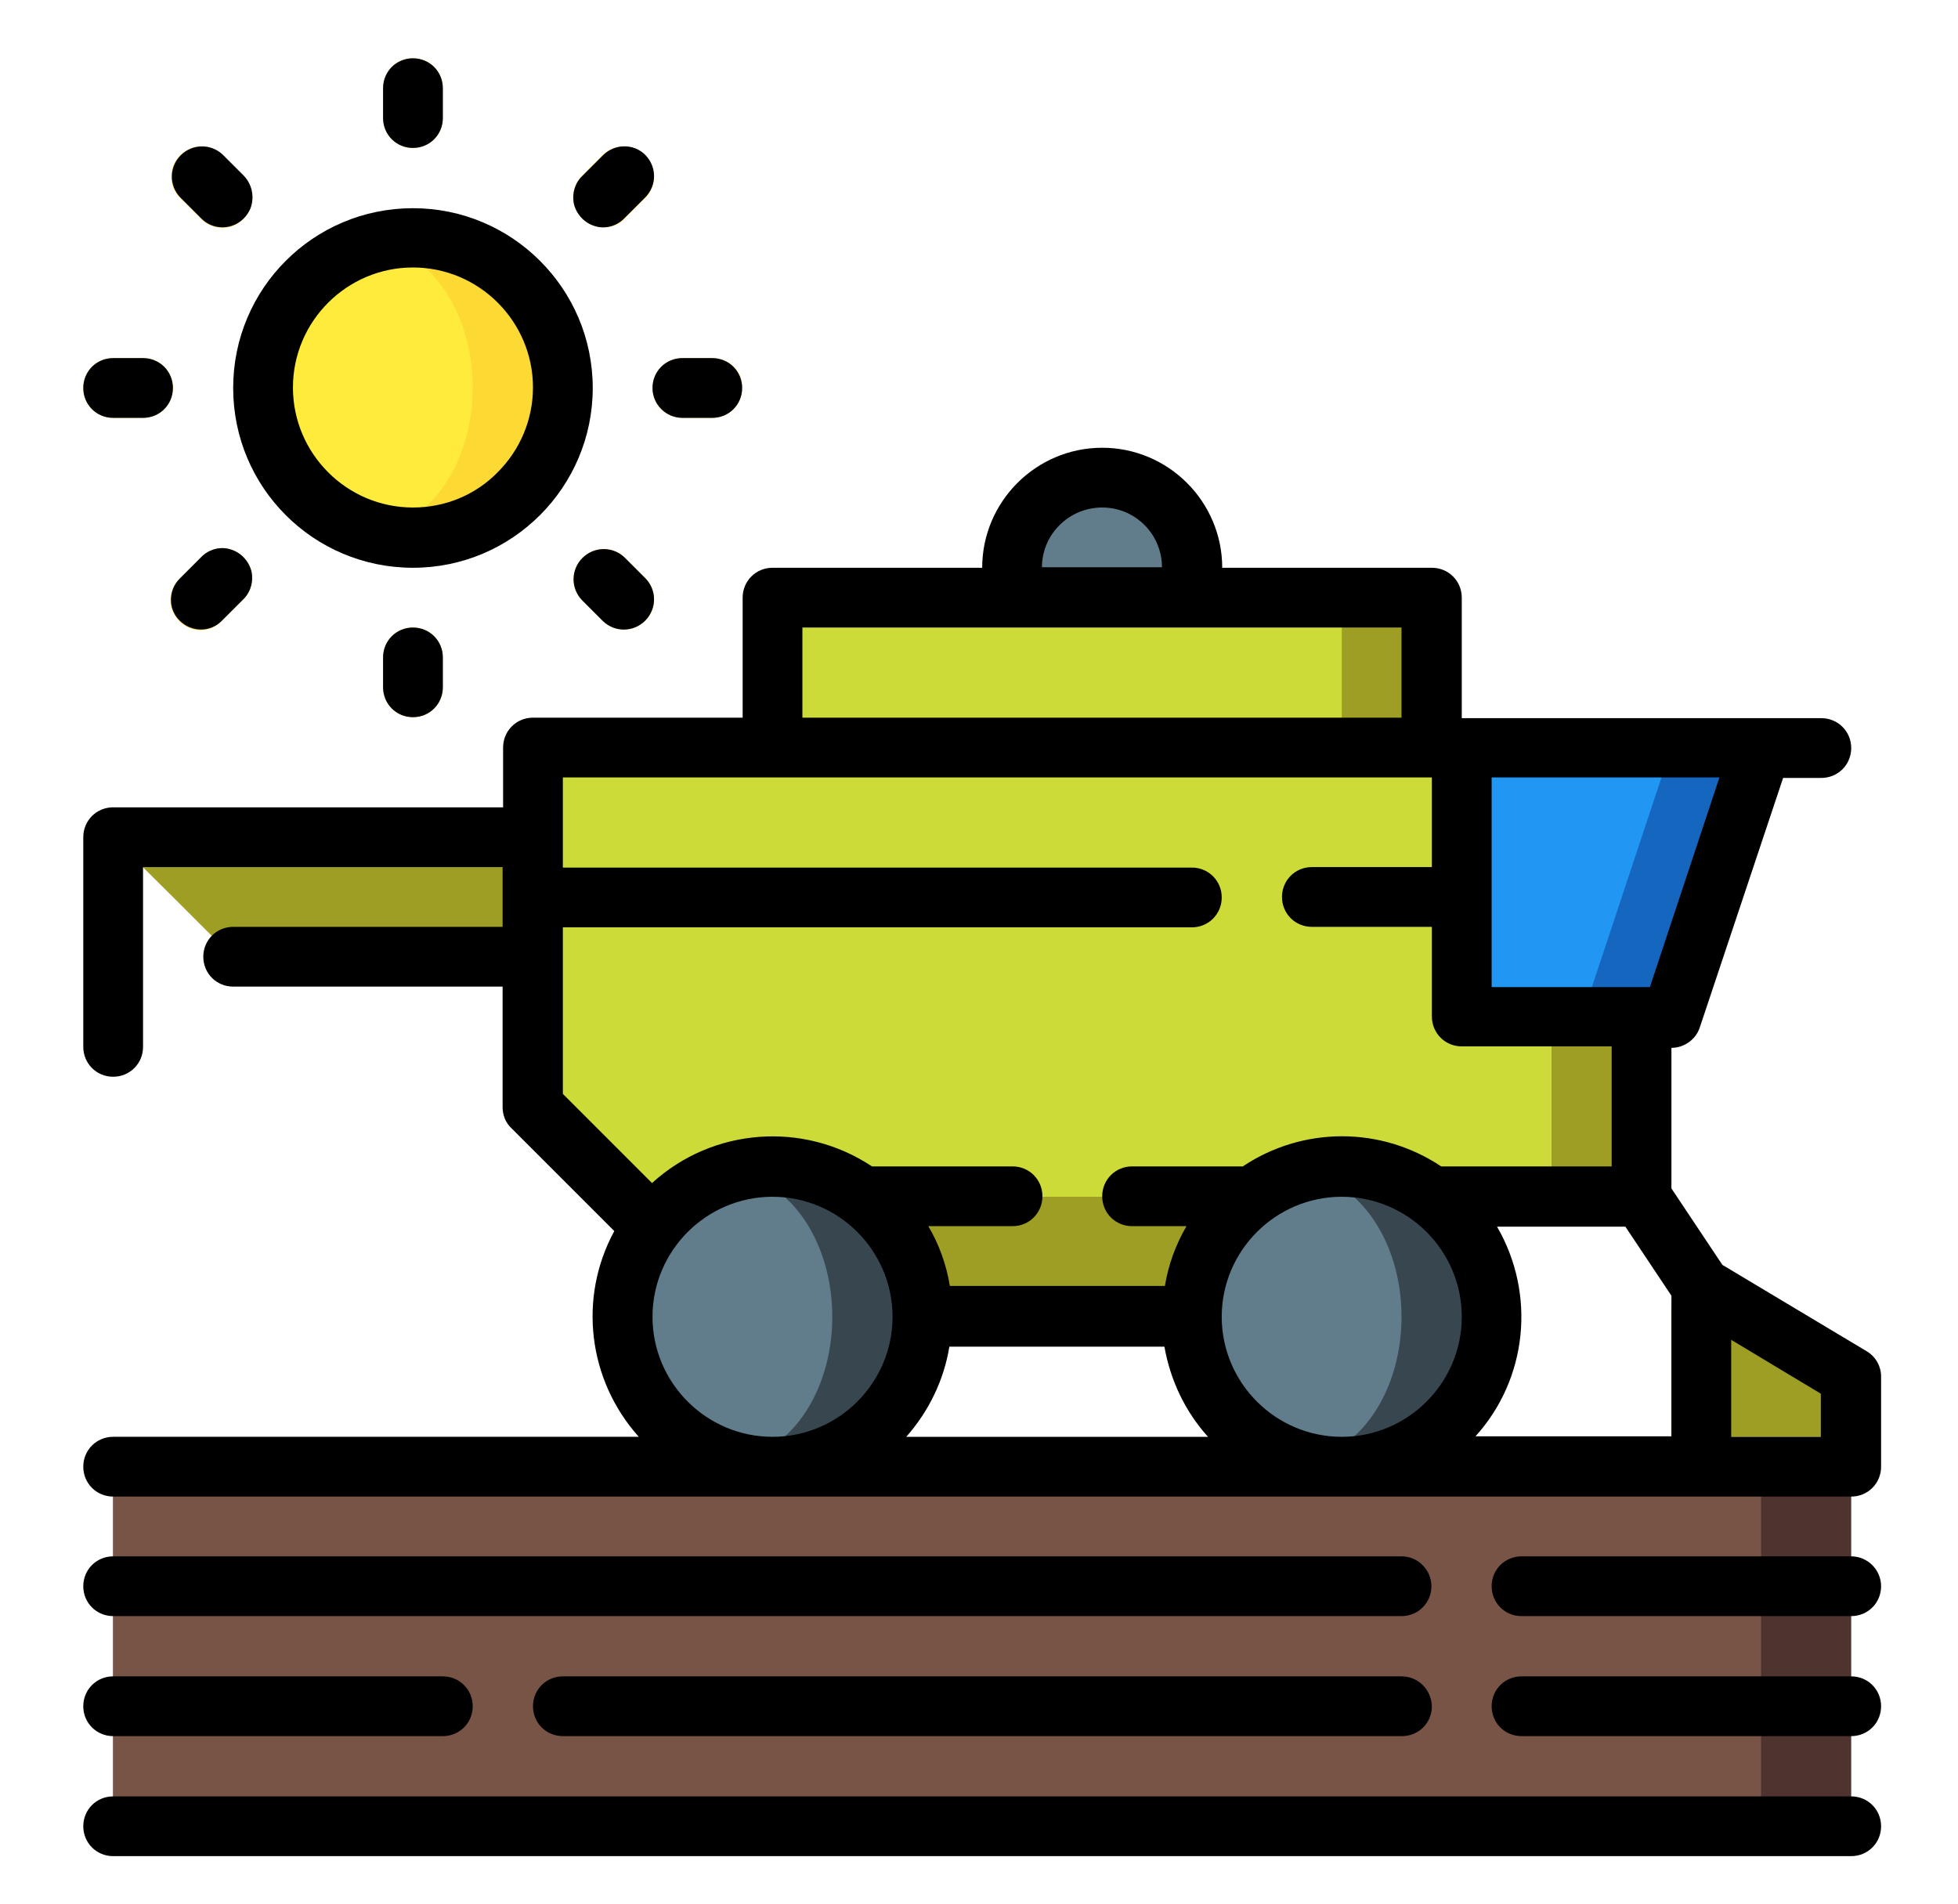 <?xml version="1.0"?>
 <!-- Generator: Adobe Illustrator 24.3.0, SVG Export Plug-In . SVG Version: 6.00 Build 0) --> <svg version="1.1" id="Capa_1" xmlns="http://www.w3.org/2000/svg" xmlns:xlink="http://www.w3.org/1999/xlink" x="0px" y="0px" viewBox="0 0 399.7 388.7" style="enable-background:new 0 0 399.7 388.7;" xml:space="preserve" width="399.7" height="388.7"> <style type="text/css"> .st0{clip-path:url(#SVGID_2_);fill:#9E9E24;} .st1{clip-path:url(#SVGID_2_);fill:#617D8C;} .st2{clip-path:url(#SVGID_2_);fill:#CCDB38;} .st3{fill:#9E9E24;} .st4{fill:#4F332E;} .st5{fill:#785447;} .st6{clip-path:url(#SVGID_4_);fill:#FCD933;} .st7{clip-path:url(#SVGID_4_);fill:#FFEB3B;} .st8{clip-path:url(#SVGID_4_);fill:#F0C41A;} .st9{clip-path:url(#SVGID_4_);fill:#1466BF;} .st10{clip-path:url(#SVGID_4_);fill:#2196F2;} .st11{clip-path:url(#SVGID_4_);fill:#38474F;} .st12{clip-path:url(#SVGID_4_);fill:#617D8C;} .st13{clip-path:url(#SVGID_4_);} </style> <g> <defs> <rect id="SVGID_1_" x="17" y="11.9" width="367" height="367"></rect> </defs> <clipPath id="SVGID_2_"> <use xlink:href="#SVGID_1_" style="overflow:visible;"></use> </clipPath> <path class="st0" d="M35.4,183.2l10.5,10.5c1.1,1.1,2.7,1.8,4.3,1.8h77v-24.5H29.2c-1.6,0-3.2,0.6-4.3,1.8"></path> <path class="st1" d="M225,97.5c10.1,0,18.4,8.2,18.4,18.4v12.2h-36.7v-12.2C206.6,105.7,214.8,97.5,225,97.5"></path> <path class="st0" d="M292.2,128.1v42.8H157.7v-42.8c0-3.4,2.7-6.1,6.1-6.1h122.3C289.5,122,292.2,124.7,292.2,128.1"></path> <path class="st2" d="M273.9,128.1v42.8H157.7v-42.8c0-3.4,2.7-6.1,6.1-6.1h104C271.2,122,273.9,124.7,273.9,128.1"></path> <path class="st0" d="M371.8,293.3h-30.6v-25.9c0-2.2,1.2-4.2,3.1-5.3c1.9-1.1,4.3-1.1,6.2,0.1l18.4,11c1.8,1.1,3,3.1,3,5.2V293.3z"></path> <path class="st0" d="M335.1,152.6v85.6c0,3.4-2.7,6.1-6.1,6.1h-18.4c3.4,0,6.1-2.7,6.1-6.1v-85.6H335.1z"></path> <path class="st2" d="M316.7,152.6v85.6c0,3.4-2.7,6.1-6.1,6.1h-18.4l-48.9,24.5h-55.1l-55.1-18.4l-20.9-20.9 c-2.3-2.3-3.6-5.4-3.6-8.7v-56.1c0-6.7,5.5-12.2,12.2-12.2H316.7z"></path> </g> <polygon class="st3" points="292.2,244.3 243.3,268.8 188.3,268.8 133.2,250.4 127.1,244.3 "></polygon> <rect x="23.1" y="299.4" class="st4" width="354.8" height="73.4"></rect> <rect x="23.1" y="299.4" class="st5" width="336.4" height="73.4"></rect> <g> <defs> <rect id="SVGID_3_" x="17" y="11.9" width="367" height="367"></rect> </defs> <clipPath id="SVGID_4_"> <use xlink:href="#SVGID_3_" style="overflow:visible;"></use> </clipPath> <path class="st6" d="M114.9,79.2c0,16.9-13.7,30.6-30.6,30.6c-3.1,0-6.2-0.5-9.2-1.3c-12.7-4-21.4-15.9-21.4-29.2 c0-13.4,8.7-25.2,21.4-29.2c3-0.9,6.1-1.3,9.2-1.3C101.2,48.6,114.9,62.3,114.9,79.2"></path> <path class="st7" d="M75.1,49.9c11.8,0,21.4,13.1,21.4,29.2c0,16.1-9.6,29.2-21.4,29.2c-11.8,0-21.4-13.1-21.4-29.2 C53.7,63,63.3,49.9,75.1,49.9"></path> <path class="st8" d="M84.3,11.9c-3.4,0-6.1,2.7-6.1,6.1v6.1c0,3.4,2.7,6.1,6.1,6.1s6.1-2.7,6.1-6.1V18 C90.4,14.6,87.7,11.9,84.3,11.9"></path> <path class="st8" d="M45.4,31.6c-2.4-2.3-6.2-2.3-8.6,0.1c-2.4,2.4-2.4,6.2-0.1,8.6l4.3,4.3c1.5,1.6,3.8,2.2,5.9,1.7 c2.1-0.6,3.8-2.2,4.4-4.4c0.6-2.1-0.1-4.4-1.7-5.9L45.4,31.6z"></path> <path class="st8" d="M29.2,73.1h-6.1c-3.4,0-6.1,2.7-6.1,6.1c0,3.4,2.7,6.1,6.1,6.1h6.1c3.4,0,6.1-2.7,6.1-6.1 C35.3,75.8,32.6,73.1,29.2,73.1"></path> <path class="st8" d="M41,113.8l-4.3,4.3c-1.6,1.5-2.2,3.8-1.7,5.9c0.6,2.1,2.2,3.8,4.4,4.4c2.1,0.6,4.4-0.1,5.9-1.7l4.3-4.3 c1.6-1.5,2.2-3.8,1.7-5.9c-0.6-2.1-2.2-3.8-4.4-4.4C44.8,111.5,42.6,112.2,41,113.8"></path> <path class="st8" d="M84.3,128.1c-3.4,0-6.1,2.7-6.1,6.1v6.1c0,3.4,2.7,6.1,6.1,6.1s6.1-2.7,6.1-6.1v-6.1 C90.4,130.8,87.7,128.1,84.3,128.1"></path> <path class="st8" d="M127.5,113.8c-2.4-2.3-6.2-2.3-8.6,0.1c-2.4,2.4-2.4,6.2-0.1,8.6l4.3,4.3c2.4,2.3,6.2,2.3,8.6-0.1 c2.4-2.4,2.4-6.2,0.1-8.6L127.5,113.8z"></path> <path class="st8" d="M145.4,73.1h-6.1c-3.4,0-6.1,2.7-6.1,6.1c0,3.4,2.7,6.1,6.1,6.1h6.1c3.4,0,6.1-2.7,6.1-6.1 C151.6,75.8,148.8,73.1,145.4,73.1"></path> <path class="st8" d="M123.2,46.4c1.6,0,3.2-0.6,4.3-1.8l4.3-4.3c2.3-2.4,2.3-6.2-0.1-8.6c-2.4-2.4-6.2-2.4-8.6-0.1l-4.3,4.3 c-1.7,1.7-2.3,4.4-1.3,6.7C118.5,44.9,120.7,46.4,123.2,46.4"></path> <path class="st9" d="M359.5,152.6l-16.9,50.9c-0.9,2.5-3.2,4.1-5.8,4.2h-32.3c-3.4,0-6.1-2.7-6.1-6.1v-48.9H359.5z"></path> <path class="st10" d="M341.2,152.6l-16.9,50.9c-0.9,2.5-3.2,4.1-5.8,4.2h-13.9c-3.4,0-6.1-2.7-6.1-6.1v-48.9H341.2z"></path> <path class="st11" d="M304.5,268.8c0,16.9-13.7,30.6-30.6,30.6c-3.1,0-6.2-0.5-9.2-1.3c-12.7-4-21.4-15.9-21.4-29.2 c0-13.4,8.7-25.2,21.4-29.2c3-0.9,6.1-1.3,9.2-1.3C290.8,238.2,304.5,251.9,304.5,268.8"></path> <path class="st11" d="M188.3,268.8c0,16.9-13.7,30.6-30.6,30.6c-3.1,0-6.2-0.5-9.2-1.3c-12.7-4-21.4-15.9-21.4-29.2 c0-13.4,8.7-25.2,21.4-29.2c3-0.9,6.1-1.3,9.2-1.3C174.6,238.2,188.3,251.9,188.3,268.8"></path> <path class="st12" d="M264.7,239.6c11.8,0,21.4,13.1,21.4,29.2c0,16.1-9.6,29.2-21.4,29.2c-11.8,0-21.4-13.1-21.4-29.2 C243.3,252.6,252.9,239.6,264.7,239.6"></path> <path class="st12" d="M148.5,239.6c11.8,0,21.4,13.1,21.4,29.2c0,16.1-9.6,29.2-21.4,29.2c-11.8,0-21.4-13.1-21.4-29.2 C127.1,252.6,136.7,239.6,148.5,239.6"></path> <path class="st13" d="M377.9,366.7H23.1c-3.4,0-6.1,2.7-6.1,6.1c0,3.4,2.7,6.1,6.1,6.1h354.8c3.4,0,6.1-2.7,6.1-6.1 C384,369.4,381.3,366.7,377.9,366.7"></path> <path class="st13" d="M377.9,317.7h-67.3c-3.4,0-6.1,2.7-6.1,6.1c0,3.4,2.7,6.1,6.1,6.1h67.3c3.4,0,6.1-2.7,6.1-6.1 C384,320.5,381.3,317.7,377.9,317.7"></path> <path class="st13" d="M377.9,342.2h-67.3c-3.4,0-6.1,2.7-6.1,6.1c0,3.4,2.7,6.1,6.1,6.1h67.3c3.4,0,6.1-2.7,6.1-6.1 C384,344.9,381.3,342.2,377.9,342.2"></path> <path class="st13" d="M286.1,317.7h-263c-3.4,0-6.1,2.7-6.1,6.1c0,3.4,2.7,6.1,6.1,6.1h263c3.4,0,6.1-2.7,6.1-6.1 C292.2,320.5,289.5,317.7,286.1,317.7"></path> <path class="st13" d="M23.1,354.4h67.3c3.4,0,6.1-2.7,6.1-6.1c0-3.4-2.7-6.1-6.1-6.1H23.1c-3.4,0-6.1,2.7-6.1,6.1 C17,351.7,19.7,354.4,23.1,354.4"></path> <path class="st13" d="M286.1,342.2H114.9c-3.4,0-6.1,2.7-6.1,6.1c0,3.4,2.7,6.1,6.1,6.1h171.3c3.4,0,6.1-2.7,6.1-6.1 C292.2,344.9,289.5,342.2,286.1,342.2"></path> <path class="st13" d="M353.4,293.3v-19.8l18.3,11v8.8H353.4z M133.2,268.8c0-13.5,11-24.5,24.5-24.5s24.5,11,24.5,24.5 c0,13.5-11,24.5-24.5,24.5C144.2,293.3,133.2,282.3,133.2,268.8 M114.9,189.3h128.4c3.4,0,6.1-2.7,6.1-6.1c0-3.4-2.7-6.1-6.1-6.1 H114.9v-18.4h177.4V177h-24.5c-3.4,0-6.1,2.7-6.1,6.1s2.7,6.1,6.1,6.1h24.5v18.3c0,3.4,2.7,6.1,6.1,6.1H329v24.5h-34.8 c-12.3-8.2-28.2-8.2-40.5,0h-22.6c-3.4,0-6.1,2.7-6.1,6.1c0,3.4,2.7,6.1,6.1,6.1h11.1c-2.2,3.8-3.7,7.9-4.4,12.2h-43.9 c-0.7-4.3-2.2-8.5-4.4-12.2h17.2c3.4,0,6.1-2.7,6.1-6.1c0-3.4-2.7-6.1-6.1-6.1h-28.7c-14-9.3-32.5-7.9-44.9,3.4l-18.2-18.2V189.3z M163.8,128.1h122.3v18.4H163.8V128.1z M225,103.6c6.8,0,12.2,5.5,12.2,12.2h-24.5C212.7,109.1,218.2,103.6,225,103.6 M336.8,201.5 h-32.3v-42.8H351L336.8,201.5z M305.6,250.4h26.2l9.4,14.1v28.7h-40C311.8,281.5,313.6,264.2,305.6,250.4 M249.4,268.8 c0-13.5,11-24.5,24.5-24.5c13.5,0,24.5,11,24.5,24.5c0,13.5-11,24.5-24.5,24.5C260.4,293.3,249.4,282.3,249.4,268.8 M193.8,274.9 h43.9c1.2,6.8,4.2,13.2,8.9,18.4H185C189.6,288.1,192.7,281.7,193.8,274.9 M381,275.8l-29.4-17.6l-10.4-15.6v-28.7 c2.6,0,5-1.7,5.8-4.2l17-50.9h7.8c3.4,0,6.1-2.7,6.1-6.1c0-3.4-2.7-6.1-6.1-6.1h-73.4V122c0-3.4-2.7-6.1-6.1-6.1h-42.8 c0-13.5-11-24.5-24.5-24.5s-24.5,11-24.5,24.5h-42.8c-3.4,0-6.1,2.7-6.1,6.1v24.5h-42.8c-3.4,0-6.1,2.7-6.1,6.1v12.2H23.1 c-3.4,0-6.1,2.7-6.1,6.1v42.8c0,3.4,2.7,6.1,6.1,6.1c3.4,0,6.1-2.7,6.1-6.1V177h73.4v12.2h-55c-3.4,0-6.1,2.7-6.1,6.1 c0,3.4,2.7,6.1,6.1,6.1h55V226c0,1.6,0.6,3.2,1.8,4.3l21,21c-7.4,13.6-5.4,30.4,5,42H23.1c-3.4,0-6.1,2.7-6.1,6.1 c0,3.4,2.7,6.1,6.1,6.1h354.8c3.4,0,6.1-2.7,6.1-6.1V281C384,278.9,382.9,276.9,381,275.8"></path> <path class="st13" d="M84.3,103.6c-13.5,0-24.5-11-24.5-24.5s11-24.5,24.5-24.5s24.5,11,24.5,24.5c0,6.5-2.6,12.7-7.2,17.3 C97,101.1,90.8,103.6,84.3,103.6 M84.3,42.5c-20.3,0-36.7,16.4-36.7,36.7s16.4,36.7,36.7,36.7S121,99.4,121,79.2 C121,58.9,104.5,42.5,84.3,42.5"></path> <path class="st13" d="M84.3,11.9c-3.4,0-6.1,2.7-6.1,6.1v6.1c0,3.4,2.7,6.1,6.1,6.1s6.1-2.7,6.1-6.1V18 C90.4,14.6,87.7,11.9,84.3,11.9"></path> <path class="st13" d="M45.4,46.4c2.5,0,4.7-1.5,5.7-3.8c0.9-2.3,0.4-4.9-1.3-6.7l-4.3-4.3c-2.4-2.3-6.2-2.3-8.6,0.1 c-2.4,2.4-2.4,6.2-0.1,8.6l4.3,4.3C42.2,45.7,43.7,46.4,45.4,46.4"></path> <path class="st13" d="M23.1,85.3h6.1c3.4,0,6.1-2.7,6.1-6.1c0-3.4-2.7-6.1-6.1-6.1h-6.1c-3.4,0-6.1,2.7-6.1,6.1 C17,82.6,19.7,85.3,23.1,85.3"></path> <path class="st13" d="M36.7,126.7c2.4,2.4,6.3,2.4,8.6,0l4.3-4.3c1.6-1.5,2.2-3.8,1.7-5.9c-0.6-2.1-2.2-3.8-4.4-4.4 c-2.1-0.6-4.4,0.1-5.9,1.7l-4.3,4.3C34.3,120.5,34.3,124.4,36.7,126.7"></path> <path class="st13" d="M78.2,134.2v6.1c0,3.4,2.7,6.1,6.1,6.1c3.4,0,6.1-2.7,6.1-6.1v-6.1c0-3.4-2.7-6.1-6.1-6.1 C80.9,128.1,78.2,130.8,78.2,134.2"></path> <path class="st13" d="M127.5,113.8c-2.4-2.3-6.2-2.3-8.6,0.1c-2.4,2.4-2.4,6.2-0.1,8.6l4.3,4.3c2.4,2.3,6.2,2.3,8.6-0.1 c2.4-2.4,2.4-6.2,0.1-8.6L127.5,113.8z"></path> <path class="st13" d="M139.3,85.3h6.1c3.4,0,6.1-2.7,6.1-6.1c0-3.4-2.7-6.1-6.1-6.1h-6.1c-3.4,0-6.1,2.7-6.1,6.1 C133.2,82.6,136,85.3,139.3,85.3"></path> <path class="st13" d="M123.2,31.6l-4.3,4.3c-1.6,1.5-2.2,3.8-1.7,5.9c0.6,2.1,2.2,3.8,4.4,4.4c2.1,0.6,4.4-0.1,5.9-1.7l4.3-4.3 c2.3-2.4,2.3-6.2-0.1-8.6C129.4,29.3,125.6,29.3,123.2,31.6"></path> </g> </svg> 
